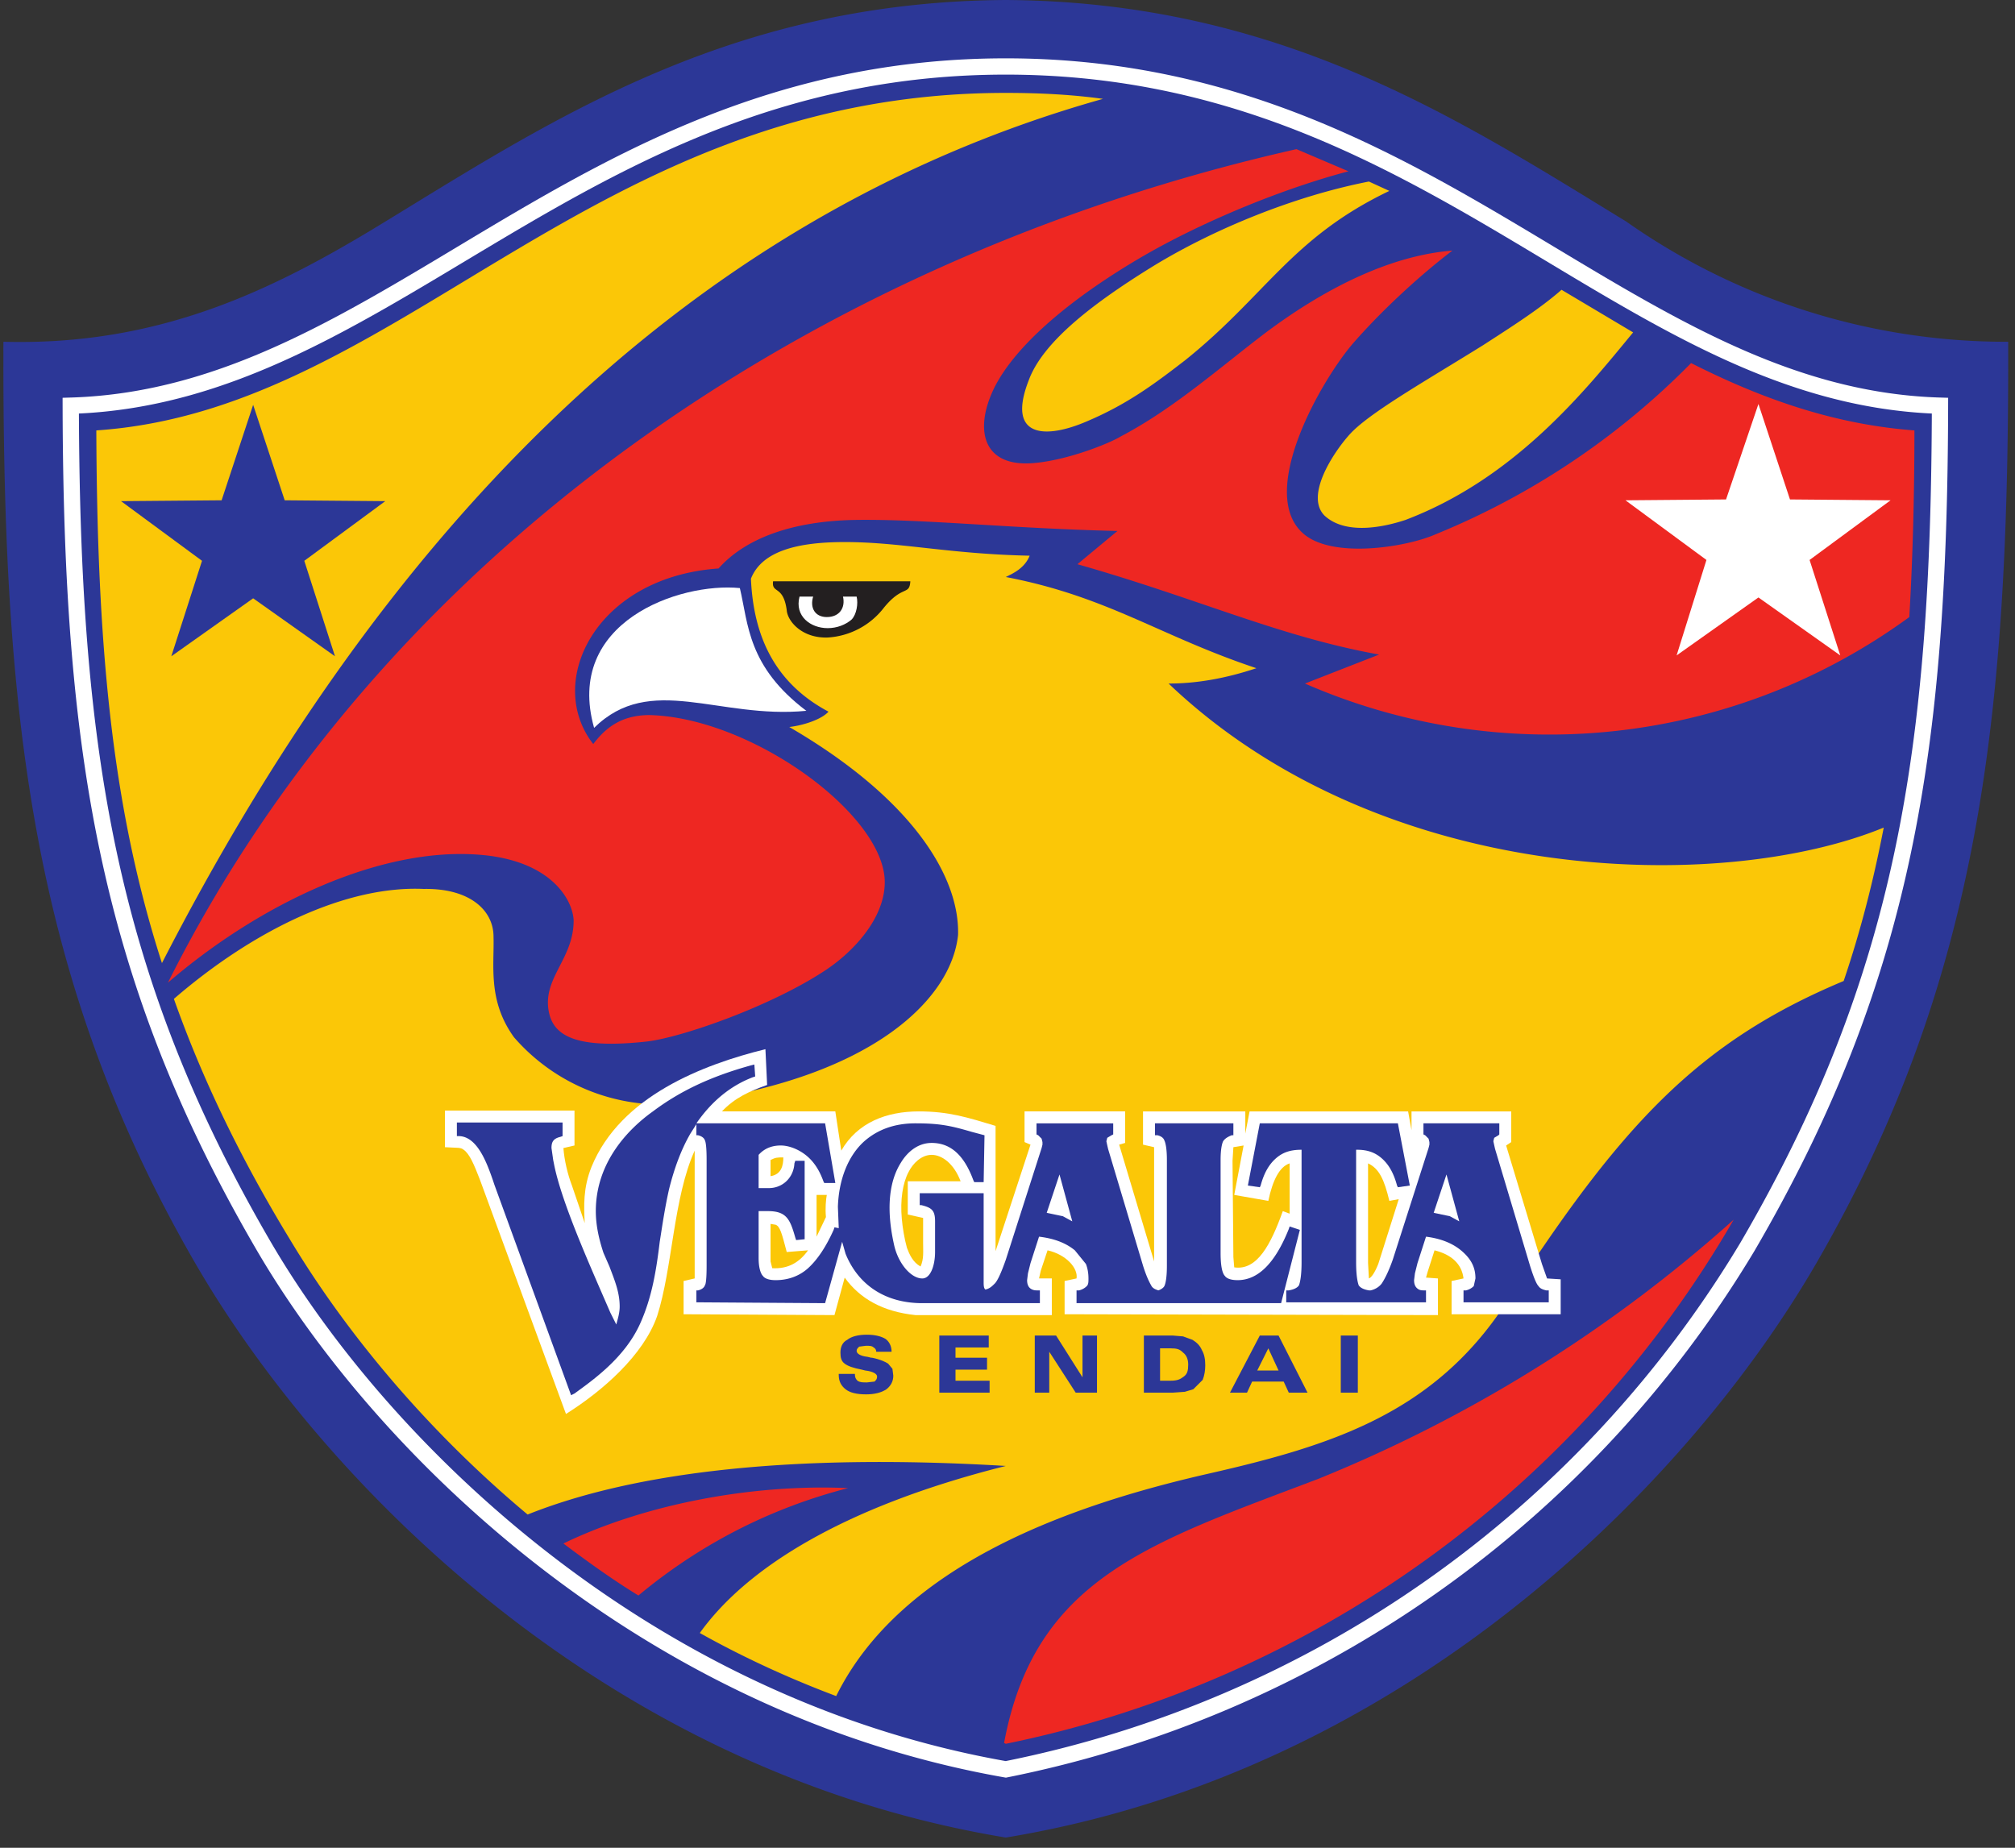 <svg fill="none" height="2168" width="2364" xmlns="http://www.w3.org/2000/svg"><rect width="100%" height="100%" fill="#333333" stroke="none"/><path d="m1180 2156c-473-78-804-420-951-674-195-337-226-654-225-1081 185 5 319-62 448-141 198-121 406-258 728-260 321 2 530 139 728 260a774 774 0 0 0 448 141c1 427-30 744-225 1081-147 254-478 596-951 674z" fill="#2c3797"/><path d="m1180 2076c-421-74-730-374-870-613-185-317-226-585-227-987 372-11 596-398 1097-398s725 387 1096 398c-1 402-41 670-226 987a1315 1315 0 0 1 -870 613z" fill="#2c3797"/><path d="m1180 2076c-421-74-730-374-870-613-185-317-226-585-227-987 372-11 596-398 1097-398s725 387 1096 398c-1 402-41 670-226 987a1315 1315 0 0 1 -870 613z" stroke="#fff" stroke-miterlimit="20" stroke-width="19.1"/><path d="m697 854c66-65 146-10 249-20-69-52-68-102-78-144-71-7-206 40-171 164z" fill="#fff"/><path d="m1294 116c-505 142-855 529-1104 1014-60-186-76-378-77-625 358-24 579-396 1067-396 40 0 78 2 114 7zm869 1035c20-59 35-118 47-180-190 78-588 70-839-169 33 0 67-6 103-18-114-38-174-84-294-107 8-4 22-10 28-25-95-2-151-16-217-16-54 0-97 10-110 43 3 69 29 123 91 156-8 9-29 16-46 18 146 85 200 177 198 244-8 76-101 165-306 195a229 229 0 0 1 -215-75c-31-43-23-84-24-118 0-31-28-57-82-56-90-4-198 47-293 129 33 93 77 185 136 282 63 105 157 221 279 323 125-50 311-72 561-57-195 49-306 122-359 196 50 28 104 53 160 74 77-156 279-225 437-261 145-33 264-71 348-199 135-209 225-307 397-379zm-247-761-84-50c-25 22-58 43-92 65-61 38-126 75-152 100-15 14-60 74-34 100 27 25 77 11 95 5 129-49 211-152 267-220zm-286-166-24-11c-87 17-180 55-251 98-70 43-131 89-148 135-27 69 21 69 69 48 47-20 79-44 114-71 95-76 125-144 240-199z" fill="#fbc707"/><path d="m907 682h161c-1 17-9 4-31 31a90 90 0 0 1 -66 35c-30 1-47-19-48-32-4-30-18-19-16-34z" fill="#231f20"/><path d="m1005 700c2 8 0 21-6 27-7 6-17 10-28 10-20 0-39-14-33-37h16c-4 13 2 24 16 24 15 0 22-11 19-24z" fill="#fff"/><path d="m297 475 37 112 118 1-95 70 36 112-96-68-96 68 36-112-95-70 118-1z" fill="#2c3797"/><path d="m1180 2046a1283 1283 0 0 0 854-615 1668 1668 0 0 1 -487 304c-197 75-333 116-369 310zm1060-1322c4-69 6-141 6-219-94-7-179-37-262-79a894 894 0 0 1 -300 201c-34 15-121 29-155-1-55-48 22-182 60-225 37-42 82-82 115-107-75 6-152 46-220 97-55 42-108 89-169 121-13 8-60 27-99 31-62 7-74-37-50-87 26-53 95-109 176-156 71-41 164-79 240-99l-61-26c-581 131-1077 484-1324 978 108-93 250-160 367-150 83 7 108 53 109 77 0 43-33 65-30 101 3 31 25 51 116 41 42-5 147-42 210-84 33-22 69-61 69-103 0-79-156-193-276-196-35 0-53 17-66 34-57-73 3-196 147-206 32-36 88-56 162-57 81-1 179 10 306 13l-47 39c141 40 237 85 354 106l-87 34a716 716 0 0 0 709-78zm-1579 1087c28 21 57 42 88 61 60-50 141-99 246-126-110-5-237 18-334 65z" fill="#ee2722"/><path d="m2063 474-38 112-118 1 95 70-35 112 96-68 96 68-36-112 95-70-118-1z" fill="#fff"/><path d="m984 1612h19v1c0 3 1 5 3 7 3 2 6 2 11 2l9-1c2-2 3-3 3-6s-5-6-14-7l-4-1c-10-2-16-4-20-7s-5-7-5-13 2-12 8-15c5-4 13-6 23-6s17 2 22 5c4 3 7 8 7 15h-18c0-2-1-4-3-5-2-2-5-2-9-2l-8 1c-2 2-3 3-3 5 0 3 4 6 13 7l4 1h1c10 2 16 5 19 7l5 6 1 8c0 7-3 12-8 16-6 4-14 6-24 6-11 0-19-2-24-6s-8-9-8-17zm118 22v-67h58v14h-39v12h37v14h-37v13h40v14zm112 0v-67h25l31 49v-49h17v67h-25l-31-48v48zm159-52h-12v38h12c9 0 12-2 16-5s5-7 5-14c0-6-2-11-6-14-4-4-7-5-15-5zm-31 52v-67h34l12 1 11 4c5 3 9 7 11 12 3 5 4 11 4 18 0 6-1 12-3 17l-11 11-10 3-14 1zm133-26h25l-12-26zm-32 26 35-67h22l34 67h-22l-6-13h-37l-6 13zm130 0v-67h20v67z" fill="#2c3797"/><path d="m1703 1542v-39l14-3c-2-17-14-28-34-33l-8 25-2 7 14 1v43l-438-1v-39l14-3c2-12-12-28-34-33l-8 24-2 9h15v43h-160c-38-4-65-19-83-44l-12 44-177-1v-39l13-3v-150c-25 55-26 138-44 194-16 46-64 88-107 115l-101-275c-7-18-12-30-19-35-4-3-6-2-22-3v-43h152v41l-13 3c1 14 5 31 10 44l15 44c-1-20-2-41 8-66 34-83 131-120 204-138l2 42c-20 7-38 15-53 31h133l7 46c19-33 53-46 91-46 35 0 57 7 90 17v147l41-125-7-3v-36h118v37l-7 2 41 137v-113-21l-13-3v-39h120v26l5-26h186l4 22v-22h117v36l-6 4 42 139 6 17 16 1v41zm-638-156h62c-8-21-22-31-34-31s-22 10-27 20c-7 13-10 33-8 55 1 11 3 23 6 34 3 8 7 17 16 22 4-9 3-17 3-28v-29l-18-4zm-159 102c19 1 32-7 42-21l-25 2c-6-23-8-30-13-32l-6-1v44zm-2-108c13-2 15-13 15-22-7 0-9 0-15 3zm54 71 11-23c-1-10 0-21 1-26h-12zm530-42-40-7 11-58-12 2-1 16 1 113 1 12c27 4 43-27 57-66l8 3v-59c-12 4-20 20-25 44zm117-44v117l1 18c3-1 7-7 11-17l24-76-11 2c-6-25-12-38-25-44" fill="#fff"/><g fill="#2c3797"><path d="m1817 1514v14h-100v-14h3c4-1 7-3 9-5l2-9c0-13-5-23-17-33-11-9-25-14-41-16l-10 31-3 12-1 8c0 4 1 7 3 9s4 3 8 3h3v14h-164v-14h3c6-1 10-3 12-6 1-3 3-10 3-27v-132c-13 0-22 3-30 10s-14 17-18 32l-1 2-14-2 14-73h162l14 73-14 2-1-2c-4-15-10-25-18-32s-17-10-29-10h-1v132c0 17 2 24 3 27 2 3 6 5 12 6h2c5-1 10-4 13-8 2-3 7-11 13-28l42-131 1-4v-3l-1-4-4-4-2-1v-13h89v13l-1 1-5 3-1 4a657 657 0 0 0 2 9l41 137c5 16 8 22 10 24 2 3 5 4 9 5zm-120-136-15 45 19 4 11 6z"/><path d="m1525 1443-22 86h-240v-15h3c4-1 7-3 9-5s2-5 2-9c0-6-1-12-3-17l-13-16c-11-9-25-14-42-16l-10 31-3 12-1 8c0 4 1 7 3 9s5 3 8 3h4v15h-138c-43 0-75-21-90-58l-4-14-20 72-151-1v-14h2c4-1 7-3 8-6 1-1 2-7 2-23v-124c0-15-1-21-2-23-1-3-4-5-8-6h-2v-13l-7 11c-11 19-19 41-25 65-5 22-8 43-11 62-4 33-9 65-23 96-18 40-55 66-77 82l-4 2-90-247-2-6c-7-20-18-50-39-51h-3v-16h124v16l-3 1c-8 2-10 6-10 13l2 14 1 5c9 46 44 123 66 174l7 14c2-7 4-14 4-21 0-17-6-31-12-47l-7-16c-6-18-9-34-9-49 0-58 39-97 67-117 32-24 68-41 115-54l4-1 1 14-3 1c-26 10-48 28-66 54h151l12 70h-13l-1-2c-5-14-12-24-21-31s-20-11-29-11c-8 0-18 2-26 11v39h12c16 0 29-12 30-29l1-3h11v92l-10 1-1-3c-6-21-10-31-32-31h-11v55c0 13 3 19 5 21 2 3 7 5 15 5 15 0 28-5 38-14 11-10 21-25 30-45l1-3 5 1-1-25c1-32 12-60 31-77 16-14 36-21 60-21 29 0 42 3 66 10l15 4-1 55h-11l-1-2c-11-30-27-44-49-44-18 0-30 13-36 23-21 33-12 79-8 97 5 22 20 39 33 39 10 0 15-16 15-31v-36c0-13-4-16-16-19h-2v-14h75v105c0 6 1 7 2 8 5-1 8-4 11-7s7-11 13-28l42-131 1-4v-3l-1-4-4-4-2-1v-13h90v13l-2 1-5 3-1 4a561 561 0 0 0 2 9l41 137c5 16 9 22 10 24 2 3 5 4 8 5 3-1 6-3 7-5s3-8 3-24v-124c0-15-2-21-3-23-1-3-4-5-8-6h-3v-14h92v14h-2c-5 2-8 4-10 7-1 2-3 8-3 22v109c0 19 3 25 5 27 2 3 7 5 15 5 12 0 23-5 33-15s19-25 27-45l1-3zm-282-65-15 45 19 4 11 6z"/></g></svg>